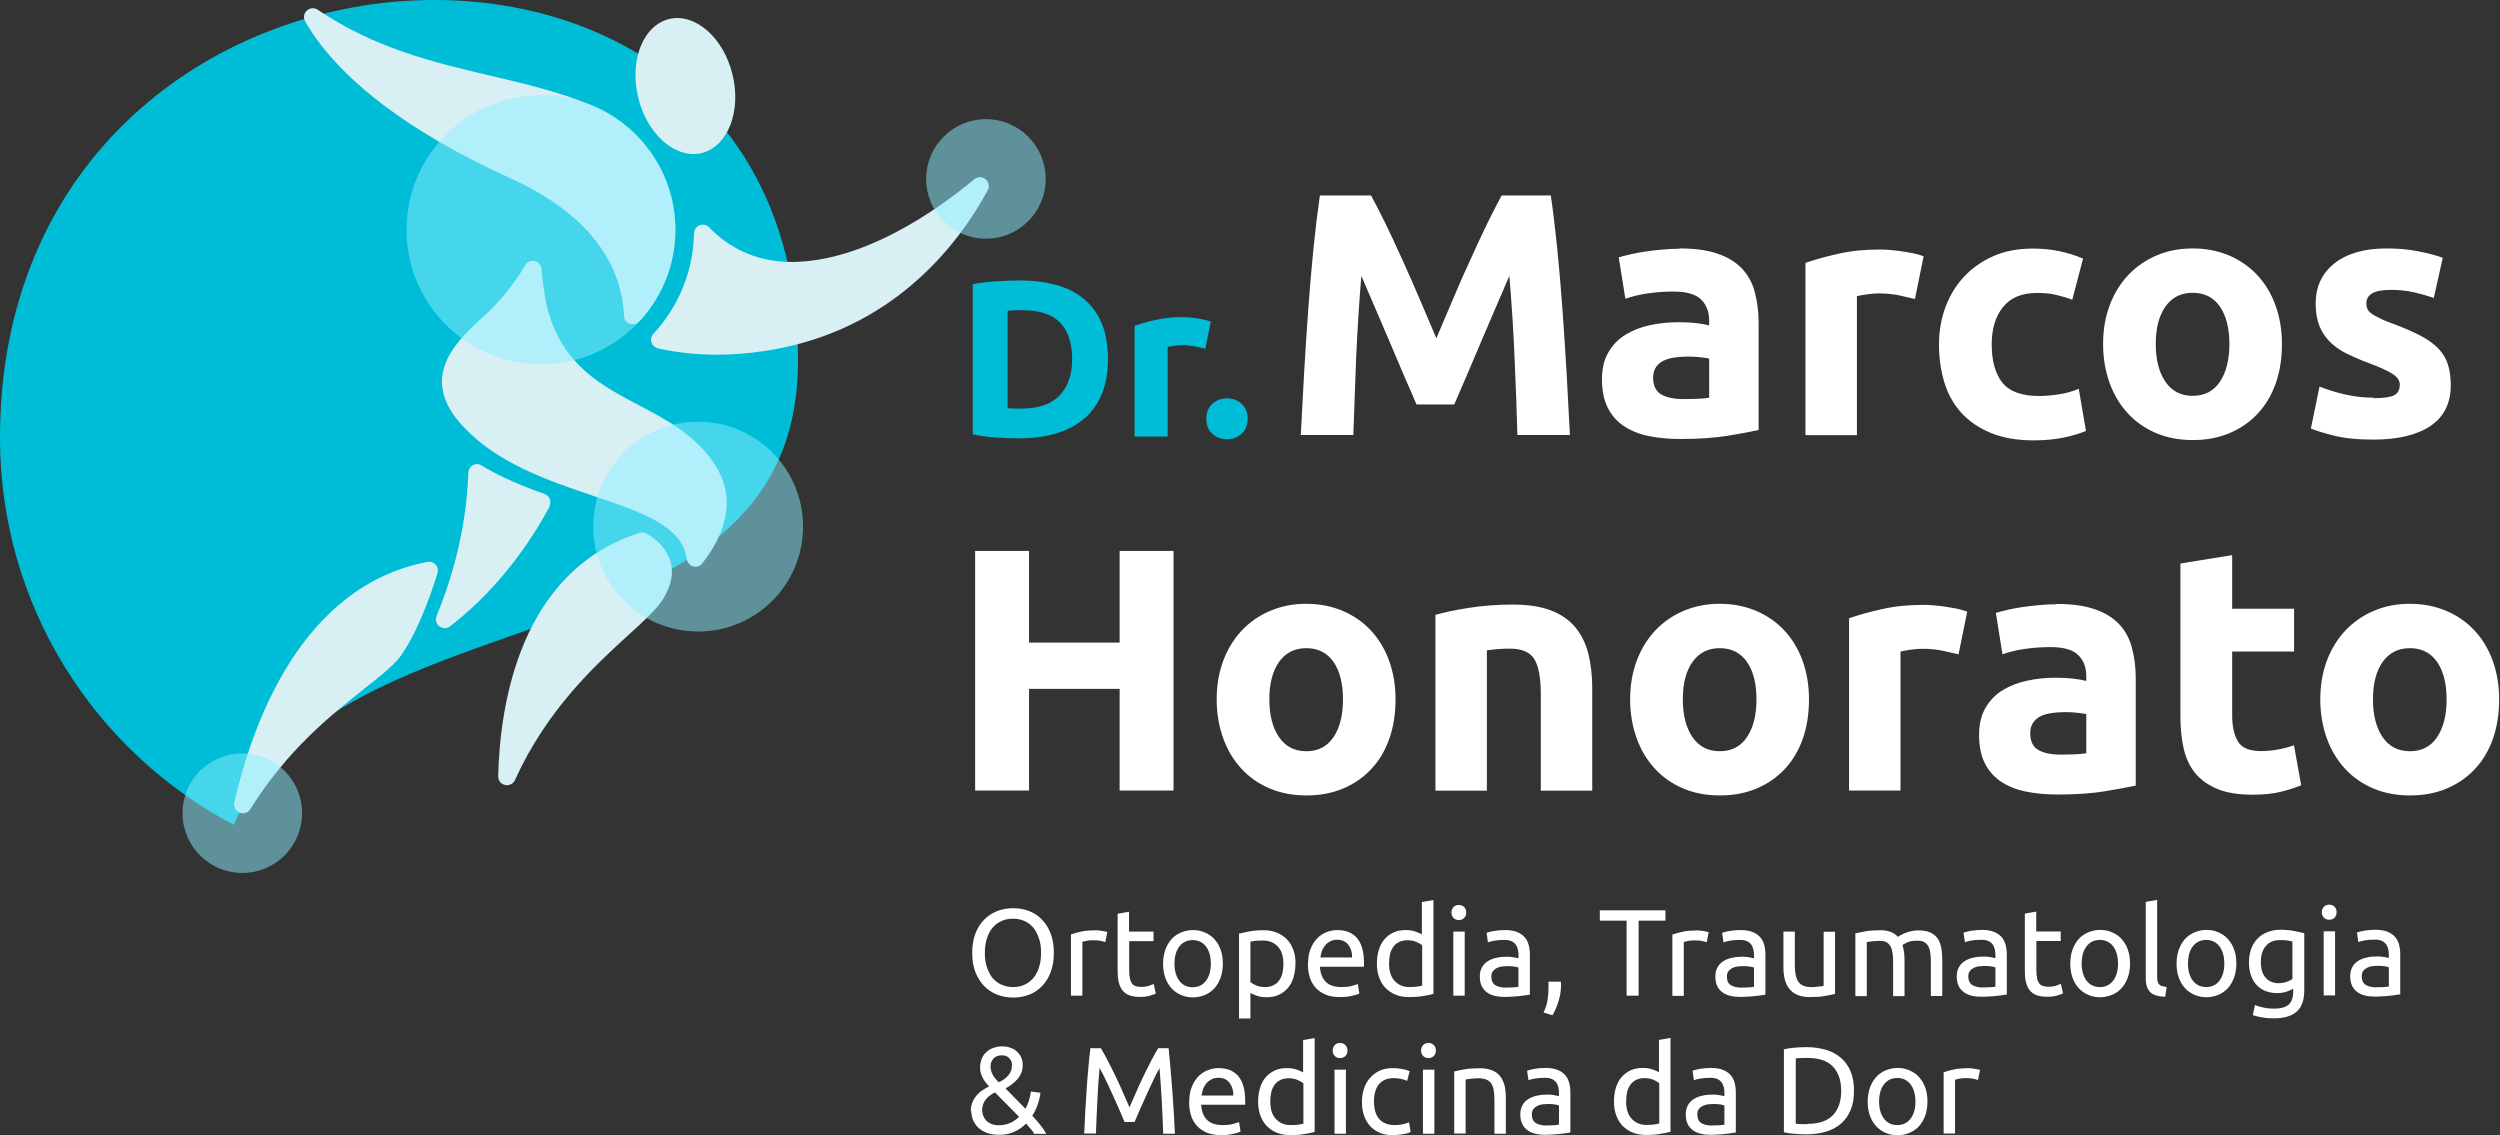 <svg xmlns="http://www.w3.org/2000/svg" width="207" height="94" viewBox="0 0 207 94" fill="none"><rect x="0" y="0" width="207" height="94" fill="#333333" stroke="none"/><path d="M83.419 33.796C83.56 33.809 83.713 33.822 83.891 33.822C84.07 33.822 84.287 33.834 84.529 33.834C85.971 33.834 87.029 33.477 87.731 32.75C88.419 32.023 88.777 31.028 88.777 29.753C88.777 28.414 88.445 27.406 87.782 26.717C87.118 26.028 86.073 25.684 84.631 25.684C84.44 25.684 84.236 25.684 84.019 25.697C83.815 25.697 83.611 25.722 83.432 25.748V33.822L83.419 33.796ZM91.736 29.74C91.736 30.85 91.57 31.806 91.226 32.636C90.881 33.465 90.397 34.141 89.759 34.676C89.121 35.212 88.356 35.62 87.45 35.888C86.544 36.156 85.524 36.296 84.389 36.296C83.879 36.296 83.266 36.271 82.578 36.233C81.889 36.194 81.213 36.105 80.549 35.965V23.528C81.213 23.401 81.902 23.324 82.629 23.286C83.343 23.248 83.968 23.222 84.478 23.222C85.575 23.222 86.557 23.35 87.45 23.592C88.343 23.834 89.108 24.23 89.746 24.753C90.384 25.276 90.881 25.952 91.226 26.781C91.57 27.61 91.736 28.592 91.736 29.753V29.74ZM99.784 28.873C99.542 28.809 99.249 28.745 98.917 28.681C98.585 28.618 98.228 28.579 97.846 28.579C97.68 28.579 97.463 28.592 97.233 28.63C96.991 28.656 96.812 28.694 96.685 28.732V36.143H93.942V26.972C94.44 26.806 95.014 26.641 95.69 26.488C96.353 26.334 97.106 26.258 97.935 26.258C98.088 26.258 98.267 26.271 98.471 26.283C98.675 26.296 98.892 26.322 99.096 26.36C99.3 26.386 99.517 26.424 99.721 26.475C99.925 26.513 100.103 26.564 100.256 26.628L99.797 28.898L99.784 28.873ZM103.305 34.676C103.305 35.225 103.126 35.646 102.782 35.939C102.438 36.233 102.029 36.373 101.596 36.373C101.149 36.373 100.754 36.233 100.409 35.939C100.065 35.646 99.886 35.225 99.886 34.676C99.886 34.128 100.065 33.707 100.409 33.414C100.754 33.12 101.149 32.98 101.596 32.98C102.042 32.98 102.438 33.12 102.782 33.414C103.126 33.707 103.305 34.128 103.305 34.676Z" fill="#00BDD7"></path><path d="M113.522 16.182C113.866 16.807 114.262 17.585 114.721 18.516C115.167 19.447 115.639 20.442 116.124 21.526C116.621 22.61 117.093 23.707 117.578 24.83C118.063 25.952 118.509 27.011 118.93 28.006C119.351 27.011 119.797 25.952 120.282 24.83C120.754 23.707 121.239 22.598 121.736 21.526C122.221 20.442 122.693 19.447 123.139 18.516C123.599 17.585 123.994 16.807 124.338 16.182H128.407C128.599 17.495 128.777 18.975 128.943 20.608C129.109 22.24 129.249 23.937 129.377 25.697C129.504 27.457 129.619 29.23 129.721 31.003C129.823 32.776 129.912 34.447 129.989 36.016H125.639C125.588 34.09 125.512 31.985 125.41 29.715C125.32 27.445 125.167 25.149 124.976 22.84C124.632 23.643 124.249 24.524 123.828 25.506C123.407 26.475 122.999 27.457 122.578 28.427C122.17 29.396 121.774 30.327 121.392 31.22C121.009 32.113 120.678 32.865 120.41 33.49H117.285C117.017 32.865 116.698 32.1 116.302 31.22C115.92 30.327 115.524 29.396 115.116 28.427C114.695 27.457 114.287 26.475 113.866 25.506C113.445 24.536 113.063 23.643 112.718 22.84C112.527 25.149 112.387 27.445 112.285 29.715C112.195 31.985 112.119 34.09 112.055 36.016H107.705C107.782 34.447 107.871 32.776 107.973 31.003C108.075 29.23 108.19 27.457 108.318 25.697C108.445 23.937 108.586 22.228 108.751 20.608C108.917 18.975 109.096 17.508 109.287 16.182H113.547H113.522ZM139.402 33.044C139.823 33.044 140.219 33.031 140.601 33.019C140.984 33.006 141.29 32.968 141.52 32.929V29.689C141.354 29.651 141.086 29.613 140.742 29.575C140.397 29.536 140.078 29.524 139.798 29.524C139.402 29.524 139.02 29.549 138.662 29.6C138.305 29.651 137.999 29.741 137.731 29.868C137.463 29.996 137.259 30.187 137.106 30.416C136.953 30.646 136.877 30.927 136.877 31.271C136.877 31.934 137.106 32.406 137.553 32.661C137.999 32.916 138.611 33.044 139.402 33.044ZM139.058 20.57C140.321 20.57 141.367 20.71 142.208 21.003C143.05 21.284 143.726 21.705 144.224 22.228C144.734 22.763 145.091 23.414 145.295 24.179C145.499 24.945 145.614 25.786 145.614 26.73V35.608C145.002 35.736 144.16 35.901 143.063 36.08C141.979 36.258 140.652 36.348 139.109 36.348C138.14 36.348 137.259 36.258 136.456 36.093C135.665 35.927 134.976 35.633 134.415 35.251C133.841 34.855 133.407 34.345 133.101 33.72C132.795 33.095 132.642 32.317 132.642 31.399C132.642 30.519 132.821 29.779 133.178 29.166C133.535 28.554 134.007 28.07 134.594 27.712C135.18 27.355 135.856 27.087 136.622 26.922C137.387 26.756 138.178 26.679 138.994 26.679C139.543 26.679 140.04 26.705 140.474 26.756C140.907 26.807 141.252 26.871 141.52 26.947V26.552C141.52 25.825 141.303 25.251 140.856 24.804C140.423 24.37 139.657 24.141 138.56 24.141C137.833 24.141 137.119 24.192 136.418 24.294C135.716 24.396 135.104 24.549 134.581 24.74L134.032 21.309C134.275 21.233 134.594 21.156 134.963 21.067C135.333 20.978 135.742 20.901 136.175 20.837C136.609 20.773 137.081 20.71 137.566 20.672C138.05 20.62 138.548 20.595 139.045 20.595L139.058 20.57ZM158.548 24.753C158.165 24.664 157.719 24.562 157.209 24.447C156.698 24.345 156.137 24.294 155.55 24.294C155.283 24.294 154.964 24.32 154.594 24.37C154.224 24.422 153.943 24.473 153.752 24.524V36.029H149.492V21.768C150.257 21.501 151.163 21.245 152.196 21.016C153.242 20.773 154.39 20.659 155.678 20.659C155.908 20.659 156.188 20.672 156.507 20.697C156.826 20.723 157.158 20.761 157.476 20.812C157.795 20.863 158.127 20.914 158.446 20.978C158.765 21.041 159.045 21.131 159.275 21.22L158.561 24.74L158.548 24.753ZM160.55 28.503C160.55 27.419 160.729 26.386 161.086 25.429C161.443 24.46 161.954 23.631 162.617 22.916C163.28 22.202 164.096 21.628 165.053 21.207C166.01 20.786 167.094 20.582 168.318 20.582C169.122 20.582 169.849 20.659 170.525 20.799C171.188 20.939 171.839 21.143 172.477 21.411L171.584 24.817C171.188 24.664 170.742 24.536 170.27 24.422C169.798 24.307 169.262 24.256 168.663 24.256C167.4 24.256 166.469 24.651 165.844 25.429C165.219 26.207 164.913 27.241 164.913 28.516C164.913 29.868 165.206 30.927 165.78 31.666C166.367 32.406 167.375 32.789 168.829 32.789C169.339 32.789 169.9 32.738 170.487 32.649C171.074 32.559 171.622 32.406 172.12 32.19L172.719 35.684C172.222 35.889 171.597 36.08 170.857 36.233C170.117 36.386 169.288 36.462 168.395 36.462C167.017 36.462 165.844 36.258 164.849 35.85C163.854 35.442 163.038 34.881 162.4 34.179C161.762 33.478 161.29 32.636 160.997 31.679C160.704 30.71 160.55 29.677 160.55 28.541V28.503ZM188.944 28.478C188.944 29.664 188.778 30.748 188.434 31.73C188.089 32.712 187.592 33.554 186.941 34.243C186.291 34.945 185.513 35.48 184.607 35.863C183.701 36.246 182.681 36.437 181.558 36.437C180.449 36.437 179.441 36.246 178.535 35.863C177.63 35.48 176.852 34.945 176.201 34.243C175.551 33.542 175.04 32.712 174.683 31.73C174.326 30.748 174.135 29.664 174.135 28.478C174.135 27.291 174.326 26.22 174.696 25.238C175.066 24.268 175.589 23.439 176.239 22.751C176.903 22.062 177.681 21.526 178.586 21.143C179.492 20.761 180.474 20.57 181.546 20.57C182.63 20.57 183.625 20.761 184.543 21.143C185.449 21.526 186.227 22.062 186.877 22.751C187.528 23.439 188.038 24.268 188.395 25.238C188.752 26.207 188.944 27.291 188.944 28.478ZM184.594 28.478C184.594 27.164 184.326 26.131 183.803 25.378C183.28 24.626 182.528 24.243 181.558 24.243C180.589 24.243 179.836 24.626 179.301 25.378C178.765 26.131 178.497 27.164 178.497 28.478C178.497 29.791 178.765 30.837 179.301 31.616C179.836 32.394 180.589 32.776 181.558 32.776C182.528 32.776 183.28 32.394 183.803 31.616C184.326 30.837 184.594 29.804 184.594 28.478ZM196.559 32.968C197.337 32.968 197.898 32.891 198.217 32.738C198.536 32.585 198.701 32.291 198.701 31.845C198.701 31.501 198.497 31.207 198.076 30.939C197.656 30.684 197.018 30.391 196.163 30.072C195.5 29.83 194.888 29.562 194.339 29.294C193.791 29.026 193.332 28.707 192.949 28.337C192.566 27.968 192.273 27.521 192.056 27.011C191.852 26.501 191.737 25.876 191.737 25.149C191.737 23.733 192.26 22.623 193.306 21.794C194.352 20.978 195.793 20.57 197.63 20.57C198.548 20.57 199.429 20.646 200.258 20.812C201.099 20.978 201.763 21.156 202.26 21.348L201.52 24.664C201.023 24.498 200.487 24.345 199.9 24.205C199.314 24.077 198.663 24.001 197.936 24.001C196.597 24.001 195.934 24.37 195.934 25.123C195.934 25.289 195.959 25.442 196.023 25.582C196.074 25.71 196.189 25.85 196.367 25.965C196.533 26.093 196.775 26.22 197.069 26.36C197.362 26.513 197.745 26.666 198.204 26.832C199.135 27.177 199.913 27.521 200.525 27.853C201.138 28.184 201.622 28.554 201.967 28.937C202.324 29.332 202.566 29.766 202.707 30.238C202.847 30.71 202.923 31.258 202.923 31.896C202.923 33.376 202.362 34.511 201.253 35.264C200.13 36.016 198.561 36.399 196.52 36.399C195.181 36.399 194.071 36.284 193.191 36.054C192.298 35.825 191.686 35.633 191.342 35.48L192.056 32.011C192.783 32.291 193.523 32.521 194.288 32.687C195.053 32.853 195.806 32.929 196.546 32.929L196.559 32.968Z" fill="white"></path><path d="M92.705 45.62H97.17V65.454H92.705V57.036H85.205V65.454H80.741V45.62H85.205V53.209H92.705V45.62ZM115.55 57.903C115.55 59.089 115.384 60.173 115.04 61.156C114.695 62.138 114.198 62.98 113.547 63.668C112.897 64.37 112.119 64.906 111.213 65.288C110.308 65.671 109.287 65.862 108.165 65.862C107.055 65.862 106.047 65.671 105.142 65.288C104.236 64.906 103.458 64.37 102.807 63.668C102.157 62.967 101.647 62.138 101.29 61.156C100.932 60.173 100.741 59.089 100.741 57.903C100.741 56.717 100.932 55.645 101.302 54.663C101.672 53.694 102.195 52.865 102.846 52.176C103.509 51.487 104.287 50.951 105.193 50.569C106.098 50.186 107.08 49.995 108.152 49.995C109.236 49.995 110.231 50.186 111.149 50.569C112.055 50.951 112.833 51.487 113.484 52.176C114.134 52.865 114.644 53.694 115.001 54.663C115.359 55.633 115.55 56.717 115.55 57.903ZM111.2 57.903C111.2 56.589 110.933 55.556 110.41 54.803C109.887 54.051 109.134 53.668 108.165 53.668C107.195 53.668 106.443 54.051 105.907 54.803C105.371 55.556 105.103 56.589 105.103 57.903C105.103 59.217 105.371 60.263 105.907 61.041C106.443 61.819 107.195 62.202 108.165 62.202C109.134 62.202 109.887 61.819 110.41 61.041C110.933 60.263 111.2 59.23 111.2 57.903ZM118.841 50.913C119.568 50.709 120.499 50.505 121.647 50.326C122.795 50.148 123.994 50.059 125.257 50.059C126.532 50.059 127.604 50.224 128.445 50.556C129.3 50.888 129.963 51.359 130.461 51.972C130.958 52.584 131.315 53.311 131.52 54.153C131.724 54.995 131.838 55.926 131.838 56.959V65.467H127.578V57.482C127.578 56.105 127.4 55.135 127.03 54.561C126.673 53.987 125.984 53.706 125.002 53.706C124.695 53.706 124.377 53.719 124.032 53.745C123.688 53.77 123.382 53.809 123.114 53.847V65.467H118.854V50.926L118.841 50.913ZM149.785 57.903C149.785 59.089 149.619 60.173 149.275 61.156C148.93 62.138 148.433 62.98 147.782 63.668C147.132 64.37 146.354 64.906 145.448 65.288C144.543 65.671 143.522 65.862 142.4 65.862C141.29 65.862 140.282 65.671 139.377 65.288C138.471 64.906 137.693 64.37 137.043 63.668C136.392 62.967 135.882 62.138 135.525 61.156C135.168 60.173 134.976 59.089 134.976 57.903C134.976 56.717 135.168 55.645 135.537 54.663C135.907 53.694 136.43 52.865 137.081 52.176C137.744 51.487 138.522 50.951 139.428 50.569C140.333 50.186 141.316 49.995 142.387 49.995C143.471 49.995 144.466 50.186 145.384 50.569C146.29 50.951 147.068 51.487 147.719 52.176C148.369 52.865 148.879 53.694 149.237 54.663C149.594 55.633 149.785 56.717 149.785 57.903ZM145.436 57.903C145.436 56.589 145.168 55.556 144.645 54.803C144.122 54.051 143.369 53.668 142.4 53.668C141.43 53.668 140.678 54.051 140.142 54.803C139.606 55.556 139.338 56.589 139.338 57.903C139.338 59.217 139.606 60.263 140.142 61.041C140.678 61.819 141.43 62.202 142.4 62.202C143.369 62.202 144.122 61.819 144.645 61.041C145.168 60.263 145.436 59.23 145.436 57.903ZM162.158 54.178C161.775 54.089 161.329 53.987 160.818 53.872C160.308 53.77 159.747 53.719 159.16 53.719C158.892 53.719 158.573 53.745 158.204 53.796C157.834 53.847 157.553 53.898 157.362 53.949V65.454H153.101V51.194C153.867 50.926 154.772 50.671 155.806 50.441C156.851 50.199 157.999 50.084 159.288 50.084C159.517 50.084 159.798 50.097 160.117 50.122C160.436 50.148 160.767 50.186 161.086 50.237C161.405 50.288 161.737 50.339 162.056 50.403C162.375 50.467 162.655 50.556 162.885 50.645L162.17 54.166L162.158 54.178ZM170.627 62.482C171.048 62.482 171.443 62.469 171.826 62.457C172.209 62.444 172.515 62.406 172.745 62.367V59.127C172.579 59.089 172.311 59.051 171.966 59.013C171.622 58.974 171.303 58.962 171.023 58.962C170.627 58.962 170.244 58.987 169.887 59.038C169.53 59.089 169.224 59.178 168.956 59.306C168.688 59.434 168.484 59.625 168.331 59.855C168.178 60.084 168.102 60.365 168.102 60.709C168.102 61.372 168.331 61.844 168.778 62.099C169.224 62.355 169.836 62.482 170.627 62.482ZM170.283 50.007C171.546 50.007 172.591 50.148 173.433 50.441C174.275 50.722 174.951 51.143 175.449 51.666C175.959 52.201 176.316 52.852 176.52 53.617C176.724 54.383 176.839 55.224 176.839 56.168V65.046C176.227 65.173 175.385 65.339 174.288 65.518C173.204 65.696 171.877 65.786 170.334 65.786C169.364 65.786 168.484 65.696 167.681 65.531C166.89 65.365 166.201 65.071 165.64 64.689C165.066 64.293 164.632 63.783 164.326 63.158C164.02 62.533 163.867 61.755 163.867 60.837C163.867 59.956 164.045 59.217 164.403 58.605C164.76 57.992 165.232 57.508 165.818 57.15C166.405 56.793 167.081 56.525 167.847 56.36C168.612 56.194 169.403 56.117 170.219 56.117C170.767 56.117 171.265 56.143 171.699 56.194C172.132 56.245 172.477 56.309 172.745 56.385V55.99C172.745 55.263 172.528 54.689 172.081 54.242C171.648 53.809 170.882 53.579 169.785 53.579C169.058 53.579 168.344 53.63 167.642 53.732C166.941 53.834 166.329 53.987 165.806 54.178L165.257 50.747C165.5 50.671 165.818 50.594 166.188 50.505C166.558 50.416 166.966 50.339 167.4 50.275C167.834 50.212 168.306 50.148 168.79 50.109C169.275 50.059 169.773 50.033 170.27 50.033L170.283 50.007ZM180.564 46.653L184.824 45.964V50.403H189.951V53.949H184.824V59.242C184.824 60.135 184.977 60.849 185.296 61.385C185.615 61.921 186.24 62.189 187.196 62.189C187.655 62.189 188.127 62.15 188.612 62.061C189.097 61.972 189.543 61.857 189.939 61.704L190.538 65.02C190.028 65.225 189.454 65.416 188.816 65.569C188.191 65.722 187.413 65.799 186.495 65.799C185.334 65.799 184.365 65.645 183.599 65.326C182.834 65.008 182.222 64.574 181.763 64.013C181.303 63.452 180.984 62.763 180.806 61.972C180.627 61.168 180.538 60.288 180.538 59.306V46.653H180.564ZM206.929 57.903C206.929 59.089 206.763 60.173 206.418 61.156C206.074 62.138 205.577 62.98 204.926 63.668C204.276 64.37 203.497 64.906 202.592 65.288C201.686 65.671 200.666 65.862 199.543 65.862C198.434 65.862 197.426 65.671 196.52 65.288C195.615 64.906 194.837 64.37 194.186 63.668C193.536 62.967 193.025 62.138 192.668 61.156C192.311 60.173 192.12 59.089 192.12 57.903C192.12 56.717 192.311 55.645 192.681 54.663C193.051 53.694 193.574 52.865 194.224 52.176C194.888 51.487 195.666 50.951 196.571 50.569C197.477 50.186 198.459 49.995 199.531 49.995C200.615 49.995 201.61 50.186 202.528 50.569C203.434 50.951 204.212 51.487 204.862 52.176C205.513 52.865 206.023 53.694 206.38 54.663C206.737 55.633 206.929 56.717 206.929 57.903ZM202.579 57.903C202.579 56.589 202.311 55.556 201.788 54.803C201.265 54.051 200.513 53.668 199.543 53.668C198.574 53.668 197.821 54.051 197.286 54.803C196.75 55.556 196.482 56.589 196.482 57.903C196.482 59.217 196.75 60.263 197.286 61.041C197.821 61.819 198.574 62.202 199.543 62.202C200.513 62.202 201.265 61.819 201.788 61.041C202.311 60.263 202.579 59.23 202.579 57.903Z" fill="white"></path><path d="M80.499 78.898C80.499 78.298 80.588 77.762 80.767 77.29C80.945 76.831 81.188 76.436 81.507 76.13C81.813 75.824 82.183 75.581 82.591 75.428C82.999 75.275 83.446 75.198 83.905 75.198C84.364 75.198 84.785 75.275 85.193 75.428C85.601 75.581 85.958 75.824 86.264 76.13C86.571 76.436 86.813 76.831 86.992 77.29C87.17 77.75 87.259 78.285 87.259 78.898C87.259 79.497 87.17 80.033 86.992 80.505C86.813 80.964 86.571 81.359 86.264 81.665C85.958 81.972 85.601 82.214 85.193 82.367C84.785 82.52 84.364 82.597 83.905 82.597C83.446 82.597 82.999 82.52 82.591 82.367C82.183 82.214 81.813 81.972 81.507 81.665C81.201 81.359 80.958 80.964 80.767 80.505C80.588 80.046 80.499 79.51 80.499 78.898ZM81.545 78.898C81.545 79.331 81.596 79.714 81.711 80.071C81.826 80.415 81.979 80.722 82.17 80.964C82.374 81.206 82.617 81.398 82.91 81.525C83.203 81.653 83.522 81.729 83.879 81.729C84.236 81.729 84.568 81.665 84.849 81.525C85.129 81.398 85.372 81.206 85.576 80.964C85.78 80.722 85.933 80.415 86.035 80.071C86.15 79.727 86.201 79.331 86.201 78.898C86.201 78.464 86.15 78.081 86.035 77.724C85.92 77.38 85.767 77.074 85.576 76.831C85.372 76.589 85.129 76.397 84.849 76.27C84.568 76.142 84.236 76.066 83.879 76.066C83.522 76.066 83.19 76.13 82.91 76.27C82.617 76.397 82.374 76.589 82.17 76.831C81.966 77.074 81.813 77.38 81.711 77.724C81.596 78.069 81.545 78.464 81.545 78.898ZM90.627 77.023C90.703 77.023 90.805 77.023 90.907 77.035C91.009 77.048 91.112 77.061 91.213 77.074C91.316 77.086 91.405 77.112 91.494 77.125C91.583 77.137 91.647 77.163 91.685 77.176L91.52 78.005C91.443 77.979 91.316 77.941 91.15 77.903C90.971 77.864 90.754 77.852 90.487 77.852C90.308 77.852 90.129 77.864 89.963 77.903C89.785 77.941 89.67 77.966 89.619 77.979V82.444H88.675V77.367C88.905 77.29 89.173 77.214 89.517 77.137C89.849 77.061 90.219 77.035 90.639 77.035L90.627 77.023ZM93.497 77.137H95.512V77.928H93.497V80.377C93.497 80.645 93.522 80.862 93.561 81.04C93.599 81.219 93.662 81.347 93.739 81.449C93.816 81.551 93.918 81.614 94.045 81.653C94.173 81.691 94.313 81.716 94.479 81.716C94.76 81.716 94.989 81.678 95.168 81.614C95.346 81.551 95.461 81.5 95.525 81.474L95.703 82.265C95.614 82.316 95.436 82.367 95.206 82.444C94.964 82.52 94.696 82.546 94.39 82.546C94.032 82.546 93.726 82.495 93.497 82.405C93.267 82.316 93.076 82.176 92.936 81.997C92.795 81.819 92.693 81.589 92.629 81.321C92.566 81.053 92.54 80.747 92.54 80.39V75.658L93.484 75.492V77.137H93.497ZM101.252 79.79C101.252 80.211 101.188 80.594 101.073 80.938C100.946 81.283 100.78 81.576 100.563 81.819C100.346 82.061 100.078 82.252 99.772 82.38C99.466 82.507 99.135 82.584 98.777 82.584C98.42 82.584 98.089 82.52 97.782 82.38C97.476 82.252 97.209 82.061 96.992 81.819C96.775 81.576 96.596 81.283 96.481 80.938C96.354 80.594 96.303 80.211 96.303 79.79C96.303 79.37 96.367 79 96.481 78.655C96.609 78.311 96.775 78.017 96.992 77.775C97.209 77.533 97.476 77.341 97.782 77.214C98.089 77.086 98.42 77.01 98.777 77.01C99.135 77.01 99.466 77.074 99.772 77.214C100.078 77.341 100.346 77.533 100.563 77.775C100.78 78.017 100.959 78.311 101.073 78.655C101.201 79 101.252 79.382 101.252 79.79ZM100.257 79.79C100.257 79.191 100.117 78.719 99.849 78.362C99.581 78.017 99.211 77.839 98.752 77.839C98.293 77.839 97.923 78.017 97.655 78.362C97.387 78.706 97.247 79.191 97.247 79.79C97.247 80.39 97.387 80.862 97.655 81.219C97.923 81.563 98.293 81.742 98.752 81.742C99.211 81.742 99.581 81.563 99.849 81.219C100.117 80.875 100.257 80.39 100.257 79.79ZM106.265 79.803C106.265 79.178 106.112 78.706 105.806 78.375C105.499 78.043 105.091 77.877 104.581 77.877C104.3 77.877 104.071 77.89 103.918 77.903C103.752 77.928 103.624 77.941 103.535 77.979V81.321C103.65 81.41 103.816 81.512 104.033 81.602C104.249 81.691 104.492 81.729 104.747 81.729C105.015 81.729 105.257 81.678 105.448 81.576C105.64 81.474 105.806 81.347 105.92 81.168C106.048 80.989 106.137 80.785 106.188 80.556C106.239 80.326 106.265 80.071 106.265 79.79V79.803ZM107.26 79.803C107.26 80.199 107.209 80.581 107.107 80.913C107.005 81.257 106.851 81.551 106.647 81.793C106.443 82.035 106.188 82.227 105.895 82.367C105.601 82.507 105.257 82.571 104.874 82.571C104.568 82.571 104.3 82.533 104.058 82.444C103.828 82.367 103.65 82.278 103.535 82.214V84.331H102.591V77.303C102.821 77.252 103.101 77.188 103.433 77.125C103.765 77.061 104.16 77.023 104.607 77.023C105.015 77.023 105.385 77.086 105.703 77.214C106.035 77.341 106.303 77.533 106.545 77.762C106.775 78.005 106.953 78.285 107.081 78.63C107.209 78.974 107.272 79.357 107.272 79.79L107.26 79.803ZM108.306 79.803C108.306 79.331 108.369 78.923 108.51 78.579C108.65 78.234 108.829 77.941 109.045 77.711C109.275 77.482 109.53 77.303 109.823 77.188C110.117 77.074 110.41 77.01 110.716 77.01C111.431 77.01 111.979 77.227 112.362 77.673C112.744 78.12 112.936 78.796 112.936 79.714C112.936 79.752 112.936 79.803 112.936 79.867C112.936 79.931 112.936 79.995 112.923 80.046H109.288C109.326 80.594 109.492 81.015 109.772 81.296C110.053 81.576 110.487 81.729 111.073 81.729C111.405 81.729 111.686 81.704 111.915 81.64C112.145 81.576 112.311 81.525 112.426 81.474L112.553 82.265C112.438 82.329 112.234 82.392 111.941 82.456C111.647 82.52 111.329 82.558 110.959 82.558C110.499 82.558 110.091 82.495 109.76 82.354C109.428 82.214 109.147 82.023 108.931 81.78C108.714 81.538 108.548 81.245 108.446 80.913C108.344 80.581 108.293 80.211 108.293 79.803H108.306ZM111.954 79.28C111.966 78.847 111.852 78.502 111.635 78.222C111.418 77.941 111.112 77.813 110.716 77.813C110.499 77.813 110.308 77.852 110.142 77.941C109.976 78.03 109.836 78.132 109.721 78.273C109.607 78.413 109.517 78.566 109.454 78.745C109.39 78.923 109.351 79.102 109.326 79.28H111.954ZM117.744 78.26C117.63 78.171 117.464 78.069 117.247 77.979C117.03 77.89 116.788 77.852 116.533 77.852C116.265 77.852 116.022 77.903 115.831 78.005C115.64 78.107 115.474 78.234 115.359 78.413C115.232 78.591 115.142 78.796 115.091 79.025C115.04 79.267 115.015 79.523 115.015 79.79C115.015 80.415 115.168 80.887 115.474 81.219C115.78 81.551 116.188 81.729 116.699 81.729C116.954 81.729 117.17 81.716 117.349 81.691C117.528 81.665 117.655 81.64 117.757 81.614V78.26H117.744ZM117.744 74.688L118.688 74.522V82.29C118.472 82.354 118.191 82.418 117.846 82.469C117.502 82.533 117.119 82.558 116.673 82.558C116.265 82.558 115.895 82.495 115.576 82.367C115.244 82.24 114.977 82.048 114.734 81.819C114.505 81.576 114.326 81.296 114.198 80.951C114.071 80.607 114.007 80.224 114.007 79.79C114.007 79.382 114.058 79.012 114.16 78.668C114.262 78.324 114.415 78.03 114.619 77.788C114.823 77.546 115.079 77.354 115.372 77.214C115.665 77.074 116.01 77.01 116.392 77.01C116.699 77.01 116.966 77.048 117.209 77.137C117.438 77.214 117.617 77.303 117.732 77.367V74.688H117.744ZM121.278 82.444H120.334V77.137H121.278V82.444ZM120.793 76.181C120.627 76.181 120.474 76.13 120.359 76.015C120.244 75.9 120.181 75.747 120.181 75.556C120.181 75.364 120.244 75.211 120.359 75.097C120.474 74.982 120.627 74.931 120.793 74.931C120.959 74.931 121.112 74.982 121.227 75.097C121.341 75.211 121.405 75.364 121.405 75.556C121.405 75.747 121.341 75.9 121.227 76.015C121.112 76.13 120.959 76.181 120.793 76.181ZM124.696 81.767C124.926 81.767 125.117 81.767 125.296 81.755C125.474 81.742 125.614 81.729 125.729 81.704V80.122C125.665 80.084 125.551 80.058 125.398 80.033C125.245 80.007 125.053 79.995 124.836 79.995C124.696 79.995 124.543 80.007 124.377 80.02C124.211 80.046 124.071 80.084 123.944 80.148C123.816 80.211 123.701 80.301 123.612 80.415C123.523 80.53 123.484 80.671 123.484 80.862C123.484 81.206 123.599 81.436 123.816 81.576C124.033 81.704 124.326 81.78 124.709 81.78L124.696 81.767ZM124.62 77.01C125.002 77.01 125.321 77.061 125.589 77.163C125.857 77.265 126.061 77.405 126.227 77.584C126.393 77.762 126.495 77.979 126.571 78.222C126.635 78.464 126.673 78.745 126.673 79.038V82.354C126.597 82.367 126.482 82.392 126.329 82.405C126.188 82.431 126.023 82.456 125.831 82.469C125.653 82.495 125.449 82.507 125.232 82.52C125.015 82.533 124.811 82.546 124.594 82.546C124.301 82.546 124.02 82.52 123.765 82.456C123.51 82.392 123.293 82.303 123.114 82.163C122.936 82.035 122.783 81.857 122.681 81.64C122.579 81.423 122.528 81.155 122.528 80.849C122.528 80.556 122.591 80.301 122.706 80.097C122.821 79.88 122.987 79.714 123.191 79.586C123.395 79.459 123.637 79.357 123.905 79.306C124.173 79.242 124.466 79.216 124.76 79.216C124.849 79.216 124.951 79.216 125.053 79.229C125.155 79.242 125.257 79.255 125.347 79.267C125.436 79.28 125.512 79.306 125.589 79.319C125.653 79.331 125.704 79.344 125.729 79.344V79.076C125.729 78.923 125.716 78.77 125.678 78.617C125.64 78.464 125.589 78.324 125.5 78.209C125.41 78.094 125.296 77.992 125.143 77.928C124.989 77.852 124.785 77.826 124.543 77.826C124.224 77.826 123.956 77.852 123.727 77.89C123.497 77.928 123.319 77.979 123.204 78.03L123.089 77.239C123.216 77.188 123.421 77.137 123.701 77.086C123.982 77.035 124.301 77.01 124.632 77.01H124.62ZM129.237 81.283C129.25 81.334 129.25 81.385 129.25 81.436C129.25 81.487 129.25 81.538 129.25 81.589C129.25 82.023 129.186 82.444 129.058 82.865C128.931 83.285 128.765 83.681 128.548 84.064L127.808 83.834C127.974 83.49 128.089 83.132 128.14 82.775C128.191 82.418 128.217 82.086 128.217 81.767C128.217 81.678 128.217 81.589 128.217 81.512C128.217 81.436 128.204 81.347 128.204 81.283H129.237ZM137.898 75.377V76.232H135.678V82.444H134.683V76.232H132.464V75.377H137.898ZM140.423 77.035C140.5 77.035 140.602 77.035 140.704 77.048C140.806 77.061 140.908 77.074 141.01 77.086C141.112 77.099 141.201 77.125 141.291 77.137C141.38 77.15 141.444 77.176 141.482 77.188L141.316 78.017C141.24 77.992 141.112 77.954 140.946 77.915C140.768 77.877 140.551 77.864 140.283 77.864C140.104 77.864 139.926 77.877 139.76 77.915C139.581 77.954 139.467 77.979 139.416 77.992V82.456H138.472V77.38C138.701 77.303 138.969 77.227 139.314 77.15C139.645 77.074 140.015 77.048 140.436 77.048L140.423 77.035ZM144.199 81.767C144.428 81.767 144.62 81.767 144.798 81.755C144.977 81.742 145.117 81.729 145.232 81.704V80.122C145.168 80.084 145.053 80.058 144.9 80.033C144.747 80.007 144.556 79.995 144.339 79.995C144.199 79.995 144.046 80.007 143.88 80.02C143.714 80.046 143.574 80.084 143.446 80.148C143.319 80.211 143.204 80.301 143.115 80.415C143.025 80.53 142.987 80.671 142.987 80.862C142.987 81.206 143.102 81.436 143.319 81.576C143.536 81.704 143.829 81.78 144.212 81.78L144.199 81.767ZM144.122 77.01C144.505 77.01 144.824 77.061 145.092 77.163C145.36 77.265 145.564 77.405 145.729 77.584C145.895 77.762 145.997 77.979 146.074 78.222C146.138 78.464 146.176 78.745 146.176 79.038V82.354C146.099 82.367 145.985 82.392 145.832 82.405C145.691 82.431 145.525 82.456 145.334 82.469C145.156 82.495 144.951 82.507 144.735 82.52C144.518 82.533 144.314 82.546 144.097 82.546C143.803 82.546 143.523 82.52 143.268 82.456C143.013 82.392 142.796 82.303 142.617 82.163C142.439 82.035 142.286 81.857 142.184 81.64C142.081 81.423 142.03 81.155 142.03 80.849C142.03 80.556 142.094 80.301 142.209 80.097C142.324 79.88 142.49 79.714 142.694 79.586C142.898 79.459 143.14 79.357 143.408 79.306C143.676 79.242 143.969 79.216 144.263 79.216C144.352 79.216 144.454 79.216 144.556 79.229C144.658 79.242 144.76 79.255 144.849 79.267C144.939 79.28 145.015 79.306 145.092 79.319C145.156 79.331 145.207 79.344 145.232 79.344V79.076C145.232 78.923 145.219 78.77 145.181 78.617C145.143 78.464 145.092 78.324 145.002 78.209C144.913 78.094 144.798 77.992 144.645 77.928C144.492 77.852 144.288 77.826 144.046 77.826C143.727 77.826 143.459 77.852 143.229 77.89C143 77.928 142.821 77.979 142.707 78.03L142.592 77.239C142.719 77.188 142.923 77.137 143.204 77.086C143.485 77.035 143.803 77.01 144.135 77.01H144.122ZM151.967 82.29C151.75 82.341 151.457 82.405 151.099 82.469C150.742 82.533 150.334 82.558 149.862 82.558C149.454 82.558 149.11 82.495 148.829 82.38C148.548 82.265 148.332 82.086 148.153 81.87C147.987 81.653 147.86 81.398 147.783 81.104C147.707 80.811 147.668 80.479 147.668 80.122V77.137H148.612V79.918C148.612 80.569 148.714 81.028 148.918 81.308C149.122 81.589 149.467 81.729 149.951 81.729C150.054 81.729 150.156 81.729 150.27 81.716C150.385 81.704 150.487 81.704 150.576 81.691C150.666 81.678 150.755 81.665 150.832 81.665C150.908 81.653 150.972 81.64 150.997 81.627V77.15H151.941V82.303L151.967 82.29ZM153.599 77.29C153.816 77.239 154.11 77.176 154.467 77.112C154.824 77.048 155.232 77.023 155.704 77.023C156.049 77.023 156.329 77.074 156.559 77.163C156.788 77.252 156.98 77.392 157.145 77.571C157.196 77.533 157.273 77.495 157.375 77.431C157.477 77.367 157.605 77.316 157.758 77.252C157.911 77.188 158.077 77.137 158.255 77.099C158.434 77.061 158.638 77.035 158.842 77.035C159.25 77.035 159.582 77.099 159.837 77.214C160.092 77.329 160.296 77.507 160.449 77.724C160.589 77.941 160.691 78.196 160.742 78.502C160.793 78.796 160.819 79.127 160.819 79.484V82.469H159.875V79.688C159.875 79.37 159.862 79.102 159.824 78.885C159.799 78.655 159.735 78.477 159.645 78.324C159.556 78.171 159.441 78.069 159.301 77.992C159.161 77.915 158.969 77.89 158.74 77.89C158.421 77.89 158.153 77.928 157.949 78.017C157.745 78.107 157.605 78.183 157.528 78.247C157.579 78.426 157.617 78.617 157.656 78.834C157.681 79.051 157.694 79.267 157.694 79.497V82.482H156.75V79.701C156.75 79.382 156.737 79.114 156.699 78.898C156.661 78.668 156.61 78.489 156.52 78.336C156.431 78.183 156.316 78.081 156.176 78.005C156.036 77.928 155.844 77.903 155.615 77.903C155.526 77.903 155.424 77.903 155.309 77.915C155.194 77.928 155.092 77.928 155.003 77.941C154.901 77.954 154.811 77.966 154.735 77.979C154.658 77.992 154.594 78.005 154.569 78.005V82.482H153.625V77.329L153.599 77.29ZM164.186 81.755C164.416 81.755 164.607 81.755 164.786 81.742C164.964 81.729 165.105 81.716 165.22 81.691V80.109C165.156 80.071 165.041 80.046 164.888 80.02C164.735 79.995 164.544 79.982 164.327 79.982C164.186 79.982 164.033 79.995 163.867 80.007C163.702 80.033 163.561 80.071 163.434 80.135C163.306 80.199 163.191 80.288 163.102 80.403C163.013 80.517 162.975 80.658 162.975 80.849C162.975 81.194 163.089 81.423 163.306 81.563C163.523 81.691 163.816 81.767 164.199 81.767L164.186 81.755ZM164.11 76.997C164.492 76.997 164.811 77.048 165.079 77.15C165.347 77.252 165.551 77.392 165.717 77.571C165.883 77.75 165.985 77.966 166.061 78.209C166.125 78.451 166.163 78.732 166.163 79.025V82.341C166.087 82.354 165.972 82.38 165.819 82.392C165.679 82.418 165.513 82.444 165.322 82.456C165.143 82.482 164.939 82.495 164.722 82.507C164.505 82.52 164.301 82.533 164.084 82.533C163.791 82.533 163.51 82.507 163.255 82.444C163 82.38 162.783 82.29 162.605 82.15C162.426 82.023 162.273 81.844 162.171 81.627C162.069 81.41 162.018 81.142 162.018 80.836C162.018 80.543 162.082 80.288 162.197 80.084C162.311 79.867 162.477 79.701 162.681 79.574C162.885 79.446 163.128 79.344 163.396 79.293C163.663 79.229 163.957 79.204 164.25 79.204C164.339 79.204 164.441 79.204 164.544 79.216C164.646 79.229 164.748 79.242 164.837 79.255C164.926 79.267 165.003 79.293 165.079 79.306C165.143 79.319 165.194 79.331 165.22 79.331V79.063C165.22 78.91 165.207 78.757 165.169 78.604C165.13 78.451 165.079 78.311 164.99 78.196C164.901 78.081 164.786 77.979 164.633 77.915C164.48 77.839 164.276 77.813 164.033 77.813C163.714 77.813 163.447 77.839 163.217 77.877C162.987 77.915 162.809 77.966 162.694 78.017L162.579 77.227C162.707 77.176 162.911 77.125 163.191 77.074C163.472 77.023 163.791 76.997 164.123 76.997H164.11ZM168.612 77.125H170.628V77.915H168.612V80.364C168.612 80.632 168.638 80.849 168.676 81.028C168.714 81.206 168.778 81.334 168.855 81.436C168.931 81.538 169.033 81.602 169.161 81.64C169.288 81.678 169.429 81.704 169.595 81.704C169.875 81.704 170.105 81.665 170.283 81.602C170.462 81.538 170.577 81.487 170.641 81.461L170.819 82.252C170.73 82.303 170.551 82.354 170.322 82.431C170.079 82.507 169.811 82.533 169.505 82.533C169.148 82.533 168.842 82.482 168.612 82.392C168.383 82.303 168.192 82.163 168.051 81.984C167.911 81.806 167.809 81.576 167.745 81.308C167.681 81.04 167.656 80.734 167.656 80.377V75.645L168.6 75.479V77.125H168.612ZM176.368 79.778C176.368 80.199 176.304 80.581 176.189 80.926C176.062 81.27 175.896 81.563 175.679 81.806C175.462 82.048 175.194 82.24 174.888 82.367C174.582 82.495 174.25 82.571 173.893 82.571C173.536 82.571 173.204 82.507 172.898 82.367C172.592 82.24 172.324 82.048 172.107 81.806C171.891 81.563 171.712 81.27 171.597 80.926C171.47 80.581 171.419 80.199 171.419 79.778C171.419 79.357 171.482 78.987 171.597 78.642C171.725 78.298 171.891 78.005 172.107 77.762C172.324 77.52 172.592 77.329 172.898 77.201C173.204 77.074 173.536 76.997 173.893 76.997C174.25 76.997 174.582 77.061 174.888 77.201C175.194 77.329 175.462 77.52 175.679 77.762C175.896 78.005 176.074 78.298 176.189 78.642C176.317 78.987 176.368 79.37 176.368 79.778ZM175.373 79.778C175.373 79.178 175.232 78.706 174.965 78.349C174.697 78.005 174.327 77.826 173.868 77.826C173.408 77.826 173.039 78.005 172.771 78.349C172.503 78.694 172.362 79.178 172.362 79.778C172.362 80.377 172.503 80.849 172.771 81.206C173.039 81.551 173.408 81.729 173.868 81.729C174.327 81.729 174.697 81.551 174.965 81.206C175.232 80.862 175.373 80.377 175.373 79.778ZM179.289 82.533C178.702 82.52 178.294 82.392 178.039 82.15C177.796 81.908 177.669 81.538 177.669 81.04V74.676L178.613 74.51V80.887C178.613 81.04 178.625 81.168 178.651 81.27C178.676 81.372 178.727 81.449 178.778 81.512C178.842 81.576 178.919 81.614 179.021 81.653C179.123 81.678 179.25 81.704 179.403 81.729L179.276 82.52L179.289 82.533ZM185.169 79.778C185.169 80.199 185.105 80.581 184.99 80.926C184.863 81.27 184.697 81.563 184.48 81.806C184.263 82.048 183.995 82.24 183.689 82.367C183.383 82.495 183.051 82.571 182.694 82.571C182.337 82.571 182.005 82.507 181.699 82.367C181.393 82.24 181.125 82.048 180.909 81.806C180.692 81.563 180.513 81.27 180.398 80.926C180.271 80.581 180.22 80.199 180.22 79.778C180.22 79.357 180.284 78.987 180.398 78.642C180.526 78.298 180.692 78.005 180.909 77.762C181.125 77.52 181.393 77.329 181.699 77.201C182.005 77.074 182.337 76.997 182.694 76.997C183.051 76.997 183.383 77.061 183.689 77.201C183.995 77.329 184.263 77.52 184.48 77.762C184.697 78.005 184.875 78.298 184.99 78.642C185.118 78.987 185.169 79.37 185.169 79.778ZM184.174 79.778C184.174 79.178 184.034 78.706 183.766 78.349C183.498 78.005 183.128 77.826 182.669 77.826C182.21 77.826 181.84 78.005 181.572 78.349C181.304 78.694 181.164 79.178 181.164 79.778C181.164 80.377 181.304 80.849 181.572 81.206C181.84 81.551 182.21 81.729 182.669 81.729C183.128 81.729 183.498 81.551 183.766 81.206C184.034 80.862 184.174 80.377 184.174 79.778ZM189.824 81.895C189.748 81.946 189.582 82.023 189.352 82.099C189.123 82.188 188.842 82.227 188.536 82.227C188.217 82.227 187.911 82.176 187.631 82.074C187.35 81.972 187.108 81.819 186.891 81.602C186.674 81.385 186.508 81.117 186.393 80.798C186.266 80.479 186.215 80.097 186.215 79.65C186.215 79.267 186.278 78.91 186.393 78.579C186.508 78.26 186.674 77.979 186.903 77.737C187.12 77.507 187.401 77.316 187.72 77.188C188.039 77.061 188.396 76.984 188.804 76.984C189.25 76.984 189.633 77.023 189.965 77.086C190.296 77.15 190.577 77.214 190.794 77.265V81.997C190.794 82.813 190.577 83.4 190.156 83.77C189.735 84.14 189.097 84.319 188.243 84.319C187.911 84.319 187.592 84.293 187.299 84.242C187.006 84.191 186.75 84.127 186.534 84.051L186.712 83.222C186.903 83.298 187.133 83.362 187.414 83.426C187.694 83.49 187.975 83.515 188.281 83.515C188.842 83.515 189.25 83.4 189.506 83.183C189.748 82.954 189.875 82.597 189.875 82.112V81.882L189.824 81.895ZM189.812 77.954C189.722 77.928 189.595 77.903 189.429 77.877C189.263 77.852 189.059 77.839 188.779 77.839C188.268 77.839 187.873 78.005 187.605 78.336C187.324 78.668 187.197 79.114 187.197 79.663C187.197 79.969 187.235 80.237 187.312 80.454C187.388 80.671 187.49 80.849 187.631 80.989C187.758 81.13 187.911 81.232 188.09 81.308C188.268 81.372 188.447 81.41 188.625 81.41C188.881 81.41 189.11 81.372 189.314 81.308C189.531 81.232 189.697 81.155 189.812 81.053V77.954ZM193.345 82.418H192.401V77.112H193.345V82.418ZM192.86 76.155C192.694 76.155 192.541 76.104 192.427 75.989C192.312 75.875 192.248 75.722 192.248 75.53C192.248 75.339 192.312 75.186 192.427 75.071C192.541 74.956 192.694 74.905 192.86 74.905C193.026 74.905 193.179 74.956 193.294 75.071C193.409 75.186 193.472 75.339 193.472 75.53C193.472 75.722 193.409 75.875 193.294 75.989C193.179 76.104 193.026 76.155 192.86 76.155ZM196.763 81.742C196.993 81.742 197.184 81.742 197.363 81.729C197.541 81.716 197.682 81.704 197.796 81.678V80.097C197.733 80.058 197.618 80.033 197.465 80.007C197.312 79.982 197.12 79.969 196.904 79.969C196.763 79.969 196.61 79.982 196.444 79.995C196.279 80.02 196.138 80.058 196.011 80.122C195.883 80.186 195.768 80.275 195.679 80.39C195.59 80.505 195.552 80.645 195.552 80.836C195.552 81.181 195.666 81.41 195.883 81.551C196.1 81.678 196.393 81.755 196.776 81.755L196.763 81.742ZM196.687 76.984C197.069 76.984 197.388 77.035 197.656 77.137C197.924 77.239 198.128 77.38 198.294 77.558C198.46 77.737 198.562 77.954 198.638 78.196C198.702 78.438 198.74 78.719 198.74 79.012V82.329C198.664 82.341 198.549 82.367 198.396 82.38C198.256 82.405 198.09 82.431 197.899 82.444C197.72 82.469 197.516 82.482 197.299 82.495C197.082 82.507 196.878 82.52 196.661 82.52C196.368 82.52 196.087 82.495 195.832 82.431C195.577 82.367 195.36 82.278 195.182 82.137C195.003 82.01 194.85 81.831 194.748 81.614C194.646 81.398 194.595 81.13 194.595 80.824C194.595 80.53 194.659 80.275 194.773 80.071C194.888 79.854 195.054 79.688 195.258 79.561C195.462 79.433 195.705 79.331 195.972 79.28C196.24 79.216 196.534 79.191 196.827 79.191C196.916 79.191 197.018 79.191 197.12 79.204C197.222 79.216 197.325 79.229 197.414 79.242C197.503 79.255 197.58 79.28 197.656 79.293C197.72 79.306 197.771 79.319 197.796 79.319V79.051C197.796 78.898 197.784 78.745 197.745 78.591C197.707 78.438 197.656 78.298 197.567 78.183C197.478 78.069 197.363 77.966 197.21 77.903C197.057 77.826 196.853 77.801 196.61 77.801C196.291 77.801 196.023 77.826 195.794 77.864C195.564 77.903 195.386 77.954 195.271 78.005L195.156 77.214C195.284 77.163 195.488 77.112 195.768 77.061C196.049 77.01 196.368 76.984 196.7 76.984H196.687Z" fill="white"></path><path d="M80.384 91.997C80.384 91.729 80.422 91.5 80.511 91.283C80.588 91.079 80.703 90.888 80.843 90.722C80.983 90.556 81.149 90.403 81.328 90.288C81.506 90.16 81.698 90.046 81.902 89.956C81.404 89.459 81.149 88.936 81.149 88.4C81.149 88.132 81.2 87.877 81.289 87.66C81.379 87.444 81.506 87.265 81.672 87.112C81.838 86.959 82.016 86.844 82.246 86.768C82.463 86.691 82.705 86.64 82.973 86.64C83.241 86.64 83.483 86.678 83.7 86.768C83.917 86.844 84.096 86.959 84.236 87.099C84.376 87.24 84.491 87.393 84.567 87.584C84.644 87.775 84.682 87.979 84.682 88.183C84.682 88.426 84.644 88.63 84.567 88.821C84.491 89.013 84.389 89.191 84.249 89.344C84.121 89.497 83.968 89.638 83.789 89.778C83.624 89.905 83.445 90.02 83.254 90.122L84.912 91.806C85.141 91.372 85.294 90.9 85.358 90.377L86.149 90.479C86.124 90.76 86.047 91.066 85.945 91.398C85.83 91.729 85.677 92.061 85.473 92.38C85.715 92.635 85.932 92.89 86.136 93.145C86.34 93.4 86.506 93.643 86.634 93.885H85.639C85.562 93.745 85.46 93.604 85.333 93.464C85.218 93.324 85.09 93.183 84.963 93.03C84.682 93.311 84.363 93.541 83.993 93.706C83.624 93.885 83.203 93.962 82.731 93.962C82.284 93.962 81.927 93.898 81.634 93.77C81.34 93.643 81.111 93.49 80.919 93.285C80.741 93.094 80.613 92.877 80.537 92.648C80.46 92.418 80.422 92.201 80.422 91.984L80.384 91.997ZM81.328 91.972C81.328 92.099 81.353 92.227 81.404 92.367C81.455 92.507 81.532 92.635 81.634 92.763C81.749 92.877 81.889 92.979 82.055 93.056C82.233 93.132 82.45 93.171 82.705 93.171C83.037 93.171 83.343 93.107 83.624 92.992C83.904 92.865 84.159 92.699 84.376 92.469L82.386 90.454C82.259 90.518 82.144 90.581 82.016 90.671C81.889 90.747 81.774 90.849 81.672 90.977C81.57 91.092 81.481 91.232 81.417 91.398C81.353 91.564 81.315 91.755 81.315 91.972H81.328ZM83.802 88.209C83.802 87.979 83.726 87.788 83.573 87.622C83.419 87.456 83.215 87.38 82.948 87.38C82.654 87.38 82.424 87.469 82.259 87.648C82.093 87.826 82.016 88.056 82.016 88.311C82.016 88.757 82.246 89.191 82.705 89.612C82.858 89.535 82.999 89.459 83.126 89.37C83.254 89.28 83.368 89.178 83.471 89.064C83.573 88.949 83.649 88.821 83.7 88.681C83.764 88.541 83.789 88.388 83.789 88.209H83.802ZM93.113 92.89C93.05 92.724 92.96 92.52 92.846 92.265C92.731 92.01 92.616 91.742 92.488 91.449C92.361 91.155 92.221 90.849 92.08 90.543C91.94 90.237 91.8 89.944 91.672 89.663C91.545 89.382 91.417 89.14 91.315 88.923C91.2 88.706 91.111 88.541 91.047 88.426C90.971 89.229 90.907 90.097 90.868 91.028C90.817 91.959 90.779 92.903 90.741 93.859H89.772C89.797 93.247 89.835 92.635 89.861 92.01C89.899 91.385 89.937 90.773 89.976 90.173C90.014 89.574 90.065 88.987 90.116 88.413C90.167 87.839 90.218 87.303 90.282 86.793H91.149C91.328 87.087 91.532 87.444 91.736 87.852C91.953 88.26 92.157 88.681 92.374 89.127C92.591 89.574 92.795 90.02 92.986 90.467C93.177 90.913 93.369 91.321 93.522 91.691C93.687 91.321 93.866 90.913 94.057 90.467C94.249 90.02 94.453 89.574 94.67 89.127C94.886 88.681 95.091 88.26 95.307 87.852C95.524 87.444 95.716 87.087 95.894 86.793H96.761C96.991 89.076 97.17 91.436 97.284 93.872H96.315C96.277 92.916 96.239 91.972 96.188 91.041C96.136 90.109 96.073 89.242 96.009 88.439C95.945 88.553 95.856 88.719 95.741 88.936C95.626 89.153 95.511 89.395 95.384 89.676C95.256 89.956 95.116 90.25 94.976 90.556C94.835 90.862 94.695 91.168 94.567 91.462C94.44 91.755 94.312 92.023 94.21 92.278C94.096 92.533 94.006 92.737 93.942 92.903H93.152L93.113 92.89ZM98.471 91.232C98.471 90.76 98.534 90.352 98.675 90.007C98.815 89.663 98.994 89.37 99.21 89.14C99.44 88.91 99.695 88.732 99.989 88.617C100.282 88.502 100.575 88.439 100.881 88.439C101.596 88.439 102.144 88.655 102.527 89.102C102.909 89.548 103.101 90.224 103.101 91.143C103.101 91.181 103.101 91.232 103.101 91.296C103.101 91.359 103.101 91.423 103.088 91.474H99.453C99.491 92.023 99.657 92.444 99.938 92.724C100.218 93.005 100.652 93.158 101.239 93.158C101.57 93.158 101.851 93.132 102.08 93.069C102.31 93.005 102.476 92.954 102.591 92.903L102.718 93.694C102.603 93.757 102.399 93.821 102.106 93.885C101.813 93.949 101.494 93.987 101.124 93.987C100.665 93.987 100.256 93.923 99.925 93.783C99.593 93.643 99.312 93.451 99.096 93.209C98.879 92.967 98.713 92.673 98.611 92.342C98.509 92.01 98.458 91.64 98.458 91.232H98.471ZM102.119 90.709C102.131 90.275 102.017 89.931 101.8 89.65C101.583 89.37 101.277 89.242 100.881 89.242C100.665 89.242 100.473 89.28 100.307 89.37C100.142 89.459 100.001 89.561 99.886 89.701C99.772 89.842 99.682 89.995 99.619 90.173C99.555 90.352 99.517 90.53 99.491 90.709H102.119ZM107.91 89.689C107.795 89.599 107.629 89.497 107.412 89.408C107.195 89.319 106.953 89.28 106.698 89.28C106.43 89.28 106.188 89.331 105.996 89.433C105.805 89.535 105.639 89.663 105.524 89.842C105.397 90.02 105.307 90.224 105.256 90.454C105.205 90.696 105.18 90.951 105.18 91.219C105.18 91.844 105.333 92.316 105.639 92.648C105.945 92.979 106.353 93.158 106.864 93.158C107.119 93.158 107.336 93.145 107.514 93.12C107.693 93.094 107.82 93.069 107.922 93.043V89.689H107.91ZM107.91 86.117L108.853 85.951V93.719C108.637 93.783 108.356 93.847 108.012 93.898C107.667 93.962 107.285 93.987 106.838 93.987C106.43 93.987 106.06 93.923 105.741 93.796C105.41 93.668 105.142 93.477 104.899 93.247C104.67 93.005 104.491 92.724 104.364 92.38C104.236 92.035 104.172 91.653 104.172 91.219C104.172 90.811 104.223 90.441 104.325 90.097C104.427 89.752 104.58 89.459 104.785 89.217C104.989 88.974 105.244 88.783 105.537 88.643C105.83 88.502 106.175 88.439 106.557 88.439C106.864 88.439 107.131 88.477 107.374 88.566C107.603 88.643 107.782 88.732 107.897 88.796V86.117H107.91ZM111.443 93.872H110.499V88.566H111.443V93.872ZM110.958 87.609C110.792 87.609 110.639 87.558 110.524 87.444C110.41 87.329 110.346 87.176 110.346 86.984C110.346 86.793 110.41 86.64 110.524 86.525C110.639 86.41 110.792 86.359 110.958 86.359C111.124 86.359 111.277 86.41 111.392 86.525C111.507 86.64 111.57 86.793 111.57 86.984C111.57 87.176 111.507 87.329 111.392 87.444C111.277 87.558 111.124 87.609 110.958 87.609ZM115.371 94C114.938 94 114.568 93.936 114.249 93.796C113.93 93.655 113.649 93.464 113.433 93.222C113.216 92.979 113.05 92.686 112.935 92.354C112.82 92.023 112.769 91.64 112.769 91.232C112.769 90.824 112.833 90.454 112.948 90.109C113.063 89.765 113.241 89.472 113.458 89.229C113.675 88.987 113.943 88.783 114.262 88.643C114.581 88.502 114.925 88.439 115.32 88.439C115.563 88.439 115.792 88.464 116.035 88.502C116.277 88.541 116.507 88.604 116.723 88.694L116.507 89.497C116.366 89.433 116.2 89.37 116.009 89.331C115.818 89.293 115.626 89.268 115.41 89.268C114.874 89.268 114.479 89.433 114.185 89.765C113.905 90.097 113.764 90.581 113.764 91.219C113.764 91.5 113.802 91.768 113.866 92.01C113.93 92.252 114.032 92.456 114.172 92.622C114.313 92.788 114.491 92.928 114.708 93.018C114.925 93.107 115.193 93.158 115.499 93.158C115.754 93.158 115.984 93.132 116.188 93.081C116.392 93.03 116.558 92.979 116.672 92.928L116.8 93.719C116.749 93.757 116.672 93.783 116.57 93.821C116.468 93.847 116.354 93.885 116.226 93.898C116.098 93.923 115.958 93.936 115.818 93.962C115.678 93.974 115.524 93.987 115.397 93.987L115.371 94ZM118.764 93.872H117.82V88.566H118.764V93.872ZM118.28 87.609C118.114 87.609 117.961 87.558 117.846 87.444C117.731 87.329 117.667 87.176 117.667 86.984C117.667 86.793 117.731 86.64 117.846 86.525C117.961 86.41 118.114 86.359 118.28 86.359C118.445 86.359 118.598 86.41 118.713 86.525C118.828 86.64 118.892 86.793 118.892 86.984C118.892 87.176 118.828 87.329 118.713 87.444C118.598 87.558 118.445 87.609 118.28 87.609ZM120.397 88.719C120.614 88.668 120.907 88.604 121.264 88.541C121.621 88.477 122.042 88.451 122.514 88.451C122.935 88.451 123.292 88.515 123.56 88.63C123.841 88.745 124.058 88.91 124.224 89.127C124.389 89.344 124.504 89.599 124.581 89.893C124.644 90.186 124.683 90.518 124.683 90.888V93.872H123.739V91.092C123.739 90.76 123.713 90.492 123.675 90.25C123.637 90.02 123.56 89.829 123.458 89.689C123.356 89.548 123.216 89.446 123.05 89.382C122.884 89.319 122.667 89.28 122.412 89.28C122.31 89.28 122.208 89.28 122.093 89.293C121.979 89.306 121.877 89.306 121.787 89.319C121.685 89.331 121.596 89.344 121.519 89.357C121.443 89.37 121.379 89.382 121.354 89.382V93.859H120.41V88.706L120.397 88.719ZM128.05 93.183C128.28 93.183 128.471 93.183 128.65 93.171C128.828 93.158 128.968 93.145 129.083 93.12V91.538C129.02 91.5 128.905 91.474 128.752 91.449C128.599 91.423 128.407 91.41 128.19 91.41C128.05 91.41 127.897 91.423 127.731 91.436C127.565 91.462 127.425 91.5 127.298 91.564C127.17 91.627 127.055 91.717 126.966 91.831C126.877 91.946 126.838 92.087 126.838 92.278C126.838 92.622 126.953 92.852 127.17 92.992C127.387 93.12 127.68 93.196 128.063 93.196L128.05 93.183ZM127.974 88.426C128.356 88.426 128.675 88.477 128.943 88.579C129.211 88.681 129.415 88.821 129.581 89C129.747 89.178 129.849 89.395 129.925 89.638C129.989 89.88 130.027 90.16 130.027 90.454V93.77C129.951 93.783 129.836 93.808 129.683 93.821C129.542 93.847 129.377 93.872 129.185 93.885C129.007 93.91 128.803 93.923 128.586 93.936C128.369 93.949 128.165 93.962 127.948 93.962C127.655 93.962 127.374 93.936 127.119 93.872C126.864 93.808 126.647 93.719 126.468 93.579C126.29 93.451 126.137 93.273 126.035 93.056C125.933 92.839 125.882 92.571 125.882 92.265C125.882 91.972 125.945 91.717 126.06 91.513C126.175 91.296 126.341 91.13 126.545 91.002C126.749 90.875 126.991 90.773 127.259 90.722C127.527 90.658 127.821 90.632 128.114 90.632C128.203 90.632 128.305 90.632 128.407 90.645C128.509 90.658 128.611 90.671 128.701 90.683C128.79 90.696 128.866 90.722 128.943 90.734C129.007 90.747 129.058 90.76 129.083 90.76V90.492C129.083 90.339 129.071 90.186 129.032 90.033C128.994 89.88 128.943 89.74 128.854 89.625C128.764 89.51 128.65 89.408 128.497 89.344C128.343 89.268 128.139 89.242 127.897 89.242C127.578 89.242 127.31 89.268 127.081 89.306C126.851 89.344 126.673 89.395 126.558 89.446L126.443 88.655C126.57 88.604 126.775 88.553 127.055 88.502C127.336 88.451 127.655 88.426 127.986 88.426H127.974ZM137.374 89.676C137.259 89.587 137.094 89.484 136.877 89.395C136.66 89.306 136.418 89.268 136.162 89.268C135.895 89.268 135.652 89.319 135.461 89.421C135.27 89.523 135.104 89.65 134.989 89.829C134.861 90.007 134.772 90.212 134.721 90.441C134.67 90.683 134.645 90.939 134.645 91.206C134.645 91.831 134.798 92.303 135.104 92.635C135.41 92.967 135.818 93.145 136.328 93.145C136.583 93.145 136.8 93.132 136.979 93.107C137.157 93.081 137.285 93.056 137.387 93.03V89.676H137.374ZM137.374 86.104L138.318 85.939V93.706C138.101 93.77 137.821 93.834 137.476 93.885C137.132 93.949 136.749 93.974 136.303 93.974C135.895 93.974 135.525 93.91 135.206 93.783C134.874 93.655 134.606 93.464 134.364 93.234C134.134 92.992 133.956 92.712 133.828 92.367C133.701 92.023 133.637 91.64 133.637 91.206C133.637 90.798 133.688 90.428 133.79 90.084C133.892 89.74 134.045 89.446 134.249 89.204C134.453 88.962 134.708 88.77 135.002 88.63C135.295 88.49 135.639 88.426 136.022 88.426C136.328 88.426 136.596 88.464 136.838 88.553C137.068 88.63 137.247 88.719 137.361 88.783V86.104H137.374ZM141.749 93.183C141.979 93.183 142.17 93.183 142.349 93.171C142.527 93.158 142.668 93.145 142.782 93.12V91.538C142.719 91.5 142.604 91.474 142.451 91.449C142.298 91.423 142.106 91.41 141.89 91.41C141.749 91.41 141.596 91.423 141.43 91.436C141.265 91.462 141.124 91.5 140.997 91.564C140.869 91.627 140.754 91.717 140.665 91.831C140.576 91.946 140.538 92.087 140.538 92.278C140.538 92.622 140.652 92.852 140.869 92.992C141.086 93.12 141.379 93.196 141.762 93.196L141.749 93.183ZM141.673 88.426C142.055 88.426 142.374 88.477 142.642 88.579C142.91 88.681 143.114 88.821 143.28 89C143.446 89.178 143.548 89.395 143.624 89.638C143.688 89.88 143.726 90.16 143.726 90.454V93.77C143.65 93.783 143.535 93.808 143.382 93.821C143.242 93.847 143.076 93.872 142.884 93.885C142.706 93.91 142.502 93.923 142.285 93.936C142.068 93.949 141.864 93.962 141.647 93.962C141.354 93.962 141.073 93.936 140.818 93.872C140.563 93.808 140.346 93.719 140.168 93.579C139.989 93.451 139.836 93.273 139.734 93.056C139.632 92.839 139.581 92.571 139.581 92.265C139.581 91.972 139.645 91.717 139.759 91.513C139.874 91.296 140.04 91.13 140.244 91.002C140.448 90.875 140.691 90.773 140.958 90.722C141.226 90.658 141.52 90.632 141.813 90.632C141.902 90.632 142.004 90.632 142.106 90.645C142.208 90.658 142.31 90.671 142.4 90.683C142.489 90.696 142.566 90.722 142.642 90.734C142.706 90.747 142.757 90.76 142.782 90.76V90.492C142.782 90.339 142.77 90.186 142.731 90.033C142.693 89.88 142.642 89.74 142.553 89.625C142.464 89.51 142.349 89.408 142.196 89.344C142.043 89.268 141.839 89.242 141.596 89.242C141.277 89.242 141.009 89.268 140.78 89.306C140.55 89.344 140.372 89.395 140.257 89.446L140.142 88.655C140.27 88.604 140.474 88.553 140.754 88.502C141.035 88.451 141.354 88.426 141.685 88.426H141.673ZM153.51 90.326C153.51 90.939 153.42 91.474 153.229 91.921C153.038 92.367 152.77 92.75 152.425 93.043C152.081 93.337 151.66 93.566 151.175 93.706C150.691 93.847 150.168 93.923 149.581 93.923C149.3 93.923 148.981 93.91 148.637 93.885C148.293 93.859 147.987 93.821 147.706 93.745V86.882C147.987 86.819 148.293 86.768 148.637 86.742C148.981 86.716 149.3 86.704 149.581 86.704C150.155 86.704 150.691 86.78 151.175 86.921C151.66 87.061 152.068 87.29 152.425 87.584C152.77 87.877 153.038 88.26 153.229 88.706C153.42 89.153 153.51 89.689 153.51 90.301V90.326ZM149.658 93.056C150.601 93.056 151.303 92.814 151.762 92.342C152.221 91.857 152.451 91.194 152.451 90.326C152.451 89.459 152.221 88.796 151.762 88.311C151.303 87.826 150.601 87.597 149.658 87.597C149.377 87.597 149.16 87.597 149.007 87.609C148.854 87.622 148.752 87.622 148.688 87.635V93.043C148.752 93.056 148.854 93.056 149.007 93.069C149.16 93.081 149.377 93.081 149.658 93.081V93.056ZM159.594 91.206C159.594 91.627 159.53 92.01 159.415 92.354C159.288 92.699 159.122 92.992 158.905 93.234C158.688 93.477 158.42 93.668 158.114 93.796C157.808 93.923 157.476 94 157.119 94C156.762 94 156.431 93.936 156.124 93.796C155.818 93.668 155.55 93.477 155.334 93.234C155.117 92.992 154.938 92.699 154.823 92.354C154.696 92.01 154.645 91.627 154.645 91.206C154.645 90.785 154.709 90.416 154.823 90.071C154.951 89.727 155.117 89.433 155.334 89.191C155.55 88.949 155.818 88.757 156.124 88.63C156.431 88.502 156.762 88.426 157.119 88.426C157.476 88.426 157.808 88.49 158.114 88.63C158.42 88.757 158.688 88.949 158.905 89.191C159.122 89.433 159.3 89.727 159.415 90.071C159.543 90.416 159.594 90.798 159.594 91.206ZM158.599 91.206C158.599 90.607 158.459 90.135 158.191 89.778C157.923 89.433 157.553 89.255 157.094 89.255C156.635 89.255 156.265 89.433 155.997 89.778C155.729 90.122 155.589 90.607 155.589 91.206C155.589 91.806 155.729 92.278 155.997 92.635C156.265 92.979 156.635 93.158 157.094 93.158C157.553 93.158 157.923 92.979 158.191 92.635C158.459 92.291 158.599 91.806 158.599 91.206ZM162.885 88.439C162.961 88.439 163.063 88.439 163.165 88.451C163.267 88.464 163.369 88.477 163.471 88.49C163.574 88.502 163.663 88.528 163.752 88.541C163.841 88.553 163.905 88.579 163.943 88.592L163.778 89.421C163.701 89.395 163.574 89.357 163.408 89.319C163.229 89.28 163.012 89.268 162.744 89.268C162.566 89.268 162.387 89.28 162.221 89.319C162.043 89.357 161.928 89.382 161.877 89.395V93.859H160.933V88.783C161.163 88.706 161.431 88.63 161.775 88.553C162.107 88.477 162.477 88.451 162.897 88.451L162.885 88.439Z" fill="white"></path><path fill-rule="evenodd" clip-rule="evenodd" d="M19.363 68.299C7.844 62.24 0 50.161 0 36.258C0 -9.074 66.595 -12.812 66.072 30.212C65.766 55.837 27.704 48.477 19.363 68.312V68.299Z" fill="#00BDD7"></path><path fill-rule="evenodd" clip-rule="evenodd" d="M33.266 54.192C34.669 52.138 35.727 49.077 36.225 47.457C36.301 47.202 36.251 46.947 36.072 46.755C35.906 46.564 35.651 46.475 35.396 46.526C24.936 48.516 20.88 59.944 19.401 66.449C19.324 66.807 19.503 67.151 19.834 67.291C20.166 67.419 20.536 67.304 20.727 66.998C23.802 62.054 27.504 59.129 30.159 57.031C31.58 55.909 32.701 55.023 33.266 54.192ZM40.67 6.282C43.459 6.938 46.17 7.575 48.725 8.617V8.604C49.031 8.732 49.325 8.859 49.631 9C49.631 9.012 49.644 9.012 49.644 9.012C53.355 10.824 55.919 14.625 55.919 19.038C55.919 21.959 54.784 24.625 52.934 26.615C52.73 26.832 52.424 26.908 52.144 26.806C51.863 26.704 51.684 26.462 51.672 26.155C51.506 22.584 49.567 18.056 42.194 14.727C40.001 13.732 38.062 12.724 36.365 11.742C29.579 7.801 26.582 4.102 25.268 1.767C25.102 1.474 25.153 1.104 25.409 0.875C25.664 0.645 26.034 0.62 26.314 0.811C31.073 4.026 35.982 5.18 40.67 6.282ZM65.626 21.691C62.399 21.717 60.167 20.314 58.725 18.834L58.712 18.821C58.496 18.604 58.202 18.541 57.922 18.655C57.641 18.77 57.475 19.013 57.462 19.319C57.399 22.533 56.136 25.441 54.108 27.635C53.916 27.839 53.865 28.094 53.942 28.349C54.019 28.605 54.223 28.783 54.478 28.847C56.748 29.357 60.23 29.714 64.656 28.821C74.427 26.857 79.542 19.905 81.787 15.747C81.953 15.441 81.876 15.071 81.608 14.842C81.328 14.612 80.945 14.612 80.677 14.842C77.424 17.533 71.519 21.627 65.626 21.691ZM52.899 33.553C55.151 34.741 57.417 35.936 59.031 38.222V38.235C61.353 41.513 59.631 44.766 58.151 46.641C57.973 46.883 57.679 46.972 57.386 46.896C57.105 46.819 56.901 46.577 56.863 46.283C56.525 43.561 53.146 42.417 49.149 41.065C45.449 39.812 41.219 38.381 38.381 35.352C34.796 31.538 37.284 28.668 39.886 26.347C41.569 24.842 42.73 23.26 43.483 21.959C43.648 21.678 43.955 21.538 44.273 21.615C44.58 21.678 44.809 21.946 44.835 22.265C44.971 23.898 45.227 25.123 45.3 25.475C45.303 25.486 45.305 25.496 45.307 25.505C45.319 25.505 45.319 25.518 45.319 25.53C46.573 30.218 49.722 31.878 52.899 33.553ZM37.271 51.857C41.863 48.324 44.567 43.719 45.511 41.934H45.485C45.587 41.73 45.6 41.526 45.523 41.322C45.447 41.117 45.294 40.977 45.09 40.901C42.386 39.944 40.791 39.115 39.886 38.541C39.669 38.401 39.401 38.388 39.159 38.515C38.929 38.643 38.789 38.873 38.776 39.14C38.623 44.153 37.194 48.477 36.148 51.003C36.021 51.309 36.11 51.653 36.378 51.857C36.646 52.062 37.003 52.062 37.271 51.857ZM54.835 49.702C56.889 46.487 54.427 44.689 53.547 44.179C53.368 44.077 53.164 44.051 52.96 44.115C43.011 47.304 41.391 58.401 41.251 64.268C41.238 64.613 41.467 64.919 41.812 64.995C42.156 65.072 42.501 64.906 42.641 64.587C45.298 58.72 49.306 55.066 52.073 52.543C53.331 51.396 54.333 50.483 54.835 49.702ZM58.1 12.673C60.256 12.137 61.404 9.229 60.651 6.168C59.911 3.106 57.552 1.053 55.396 1.576C53.24 2.111 52.093 5.02 52.845 8.081C53.585 11.142 55.945 13.196 58.1 12.673Z" fill="#D8EFF4"></path><path fill-rule="evenodd" clip-rule="evenodd" d="M57.807 34.918C62.603 34.918 66.493 38.808 66.493 43.604C66.493 48.4 62.603 52.291 57.807 52.291C53.011 52.291 49.12 48.4 49.12 43.604C49.12 38.808 53.011 34.918 57.807 34.918Z" fill="#8AF1FF" fill-opacity="0.5"></path><path fill-rule="evenodd" clip-rule="evenodd" d="M81.634 9.867C84.376 9.867 86.583 12.087 86.583 14.816C86.583 17.559 84.363 19.765 81.634 19.765C78.891 19.765 76.685 17.546 76.685 14.816C76.685 12.074 78.904 9.867 81.634 9.867Z" fill="#8AF1FF" fill-opacity="0.5"></path><path fill-rule="evenodd" clip-rule="evenodd" d="M20.064 62.381C22.806 62.381 25.013 64.601 25.013 67.33C25.013 70.073 22.794 72.279 20.064 72.279C17.322 72.279 15.115 70.06 15.115 67.33C15.115 64.588 17.334 62.381 20.064 62.381Z" fill="#8AF1FF" fill-opacity="0.5"></path><path fill-rule="evenodd" clip-rule="evenodd" d="M44.797 7.89C50.944 7.89 55.932 12.877 55.932 19.025C55.932 25.173 50.944 30.16 44.797 30.16C38.648 30.16 33.661 25.173 33.661 19.025C33.661 12.877 38.648 7.89 44.797 7.89Z" fill="#8AF1FF" fill-opacity="0.5"></path></svg>